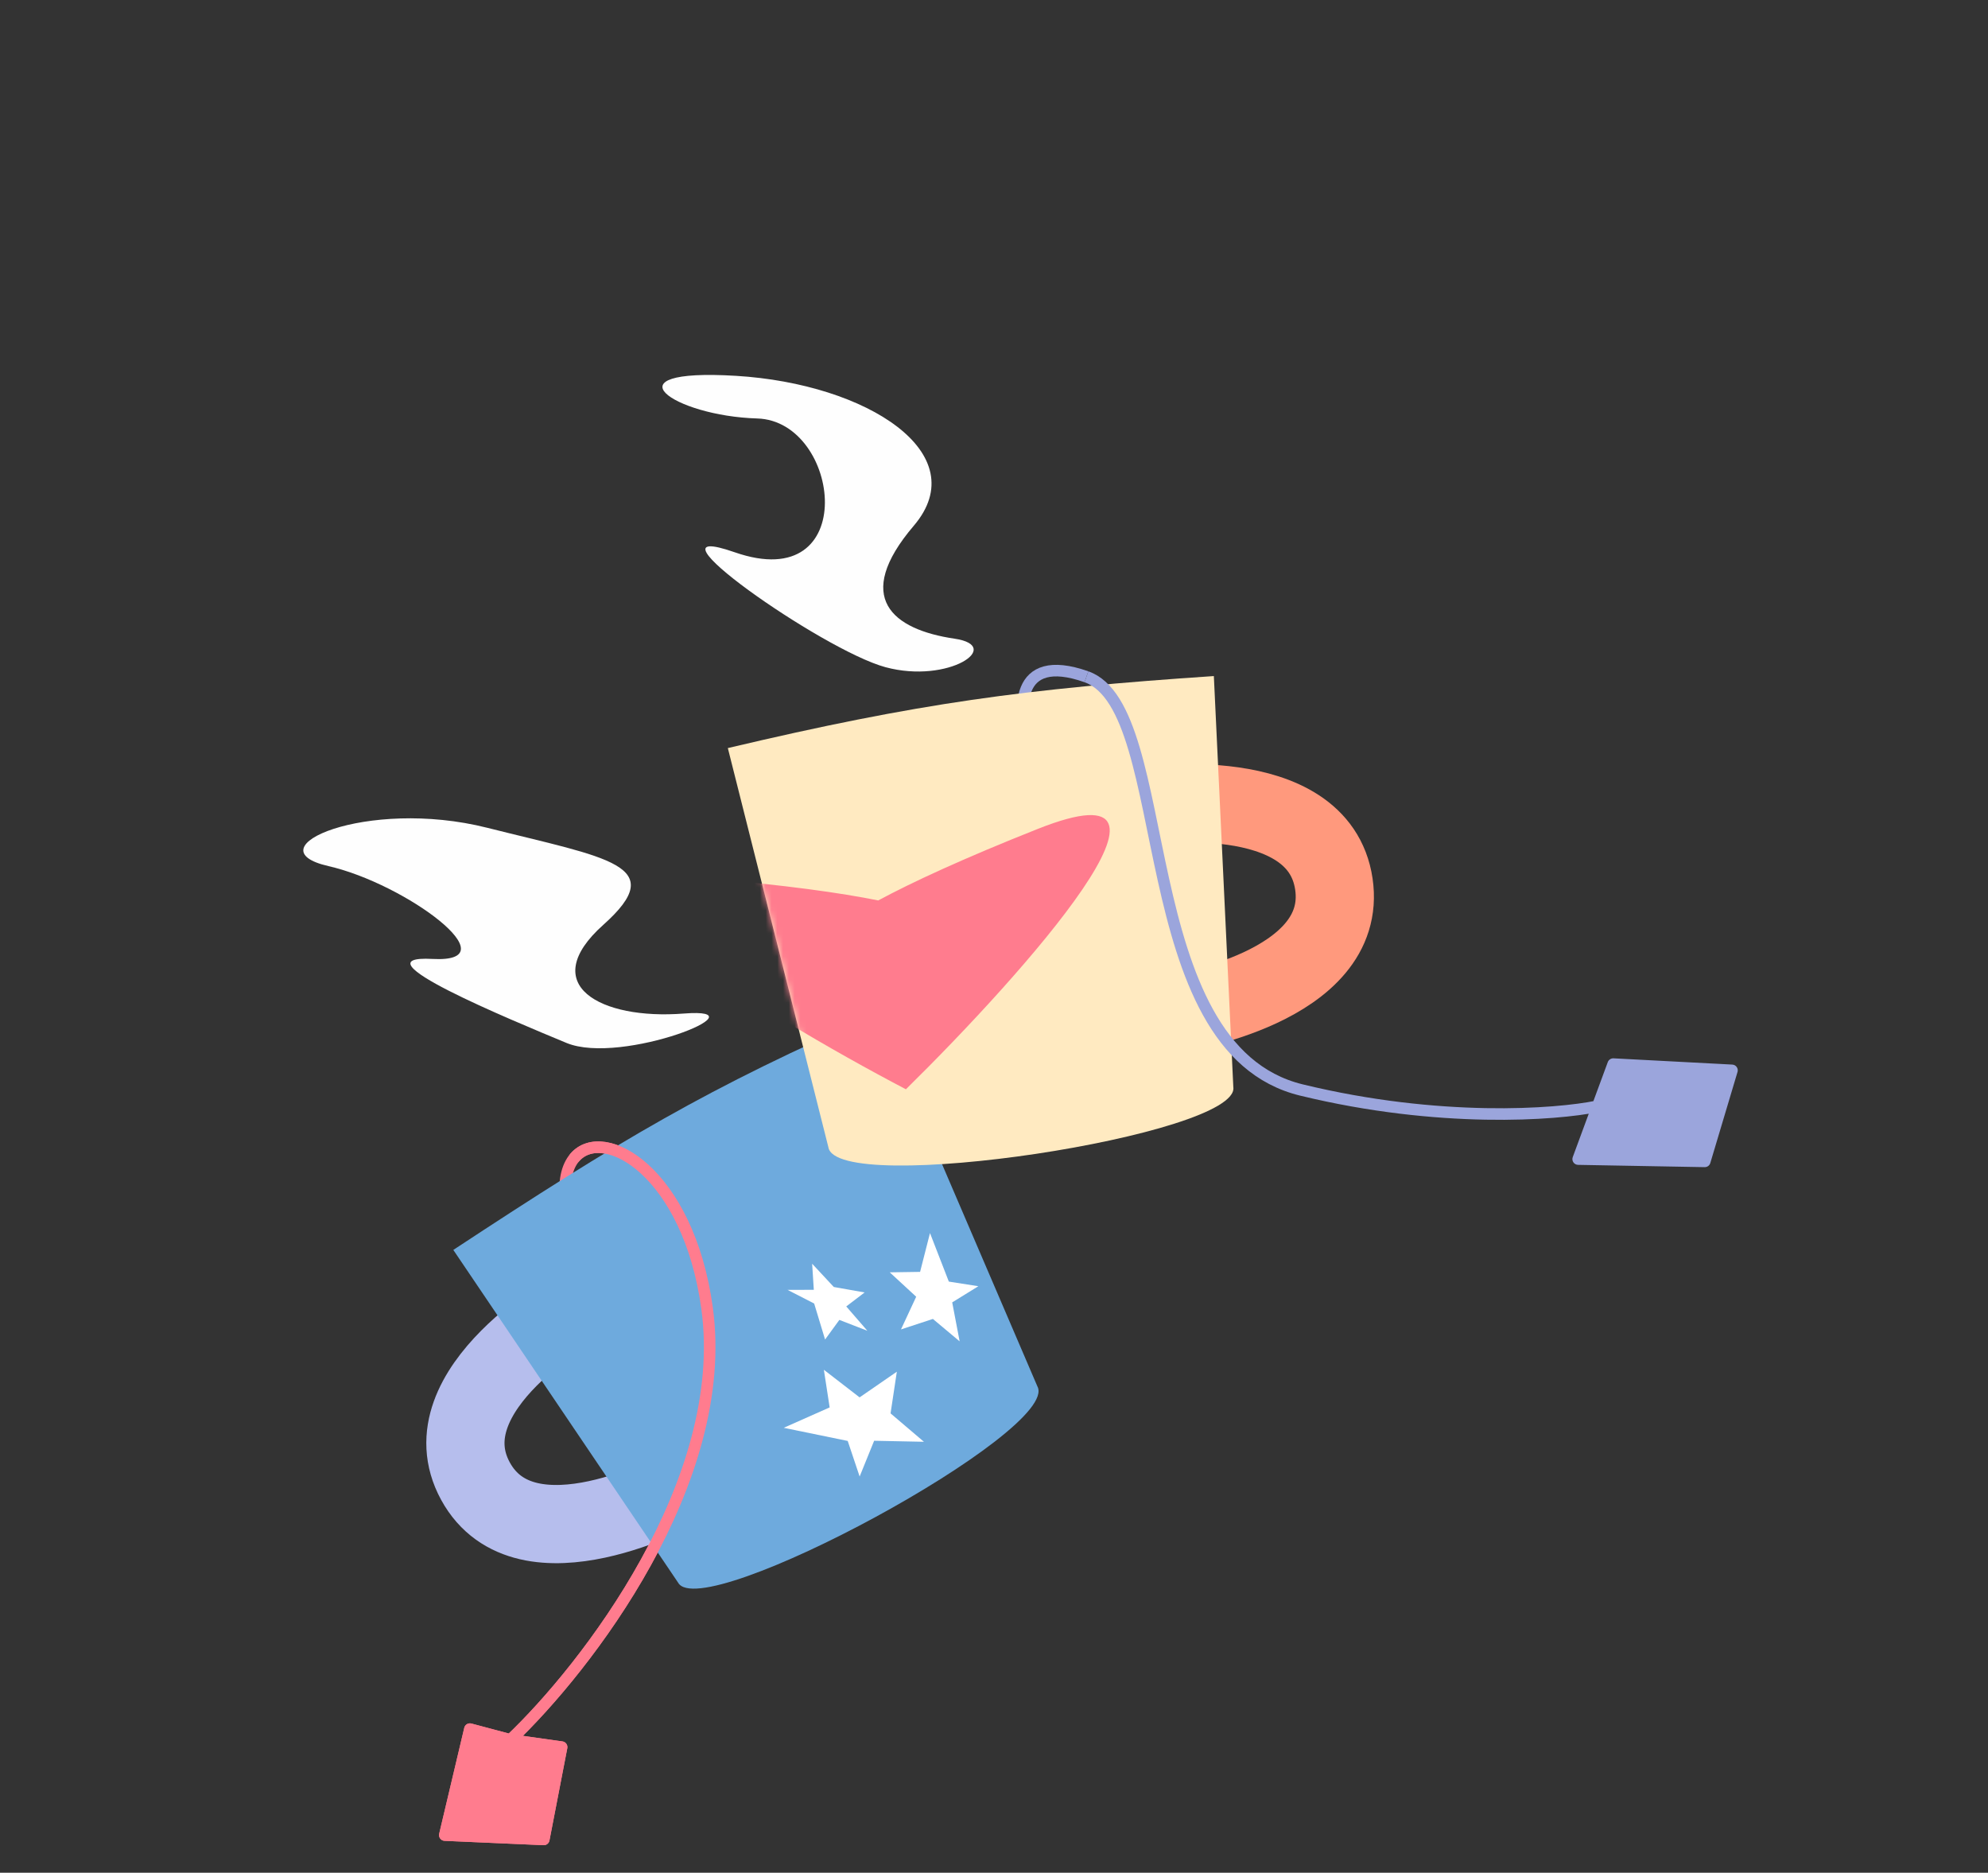 <svg width="344" height="324" viewBox="0 0 344 324" fill="none" xmlns="http://www.w3.org/2000/svg">
<rect x="0" y="0" width="344" height="324" fill="#333333" stroke="none"/>
<path d="M81.309 299.154L88.324 301.021L97.181 302.271L94.095 318.238L76.968 317.484L81.309 299.154Z" fill="#FF7C8E"/>
<path d="M97.966 208.175C97.446 204.494 98.086 201.848 99.451 200.26C104.44 194.455 119.122 202.771 122.352 226.334C126.466 256.346 101.381 288.63 88.324 301.021M88.324 301.021L81.309 299.154L76.968 317.484L94.095 318.238L97.181 302.271L88.324 301.021Z" stroke="#FF7C8E" stroke-width="2" stroke-linecap="round" stroke-linejoin="round"/>
<path d="M100.378 225.673C100.378 225.673 73.57 240.31 82.271 256.246C90.972 272.182 117.78 257.545 117.78 257.545" stroke="#B6BEED" stroke-width="13.533"/>
<path d="M151.832 175.367C122.409 188.222 107.323 197.249 78.44 216.248L117.331 273.802C121.362 281.183 183.682 247.5 179.508 239.854L151.832 175.367Z" fill="#6EAADD"/>
<path d="M153.962 220.127L159.211 220.047L160.924 213.333L164.184 221.729L169.295 222.53L164.768 225.325L166.054 232.068L161.426 228.189L155.905 230.002L158.537 224.348L153.962 220.127Z" fill="white"/>
<path d="M150.09 230.238L145.241 228.357L142.77 231.75L140.881 225.521L136.277 223.162L140.82 223.151L140.532 218.638L144.282 222.664L149.612 223.606L146.435 226.027L150.09 230.238Z" fill="white"/>
<path d="M142.56 236.984L143.563 243.496L135.615 247.024L146.687 249.297L148.751 255.453L151.26 249.266L159.874 249.442L154.102 244.529L155.188 237.317L148.744 241.76L142.56 236.984Z" fill="white"/>
<path d="M81.309 299.154L88.324 301.021L97.181 302.271L94.095 318.238L76.968 317.484L81.309 299.154Z" fill="#FF7C8E"/>
<path d="M88.324 301.021C101.381 288.63 126.466 256.346 122.352 226.334C119.122 202.771 104.44 194.455 99.451 200.26M88.324 301.021L81.309 299.154L76.968 317.484L94.095 318.238L97.181 302.271L88.324 301.021Z" stroke="#FF7C8E" stroke-width="2" stroke-linecap="round" stroke-linejoin="round"/>
<path d="M178.054 128.986C176.128 123.171 175.42 112.652 187.993 117.087" stroke="#9BA5DC" stroke-width="2"/>
<path d="M197.935 139.456C197.935 139.456 228.148 134.979 230.809 152.94C233.47 170.901 203.257 175.377 203.257 175.377" stroke="#FF997D" stroke-width="13.533"/>
<path d="M125.943 129.425C158.945 121.625 177.335 119.162 210.042 116.966L213.412 188.08C214.645 196.399 144.614 207.078 143.337 198.462L125.943 129.425Z" fill="#FFEAC1"/>
<mask id="mask0" mask-type="alpha" maskUnits="userSpaceOnUse" x="125" y="116" width="89" height="86">
<path d="M125.943 129.426L210.042 116.966L213.412 188.08C214.645 196.399 144.614 207.079 143.337 198.462L125.943 129.426Z" fill="#FFEAC1"/>
</mask>
<g mask="url(#mask0)">
<path d="M121.95 151.947C89.11 149.199 131.404 175.174 156.756 188.457C177.167 168.394 210.213 131.256 179.581 143.409C166.609 148.555 157.801 152.65 151.966 155.785C145.473 154.477 135.857 153.111 121.95 151.947Z" fill="#FF7C8E"/>
</g>
<path d="M127.127 95.546C109.591 89.433 142.309 112.501 153.237 115.435C164.165 118.37 173.758 111.761 165.176 110.499C154.45 108.92 147.497 103.417 158.123 90.954C168.749 78.491 150.13 66.401 127.356 65.023C104.583 63.646 116.508 71.976 131.023 72.399C145.538 72.823 149.047 103.187 127.127 95.546Z" fill="#FEFEFE"/>
<path d="M74.842 165.906C60.996 165.17 88.453 176.455 98.011 180.434C107.569 184.414 132.752 174.224 118.314 175.354C103.877 176.484 92.782 170.376 104.401 160C116.021 149.624 105.208 148.478 84.315 143.215C63.421 137.952 43.425 146.781 56.835 149.845C70.246 152.909 88.687 166.642 74.842 165.906Z" fill="#FEFEFE"/>
<path d="M279.147 184.1L273.085 200.533L294.991 200.929L299.697 185.181L279.147 184.1Z" fill="#9BA5DC"/>
<path d="M187.994 117.087C203.71 122.631 195.414 181.343 225.202 188.582C249.033 194.374 269.258 192.876 276.392 191.402M273.085 200.533L279.147 184.1L299.697 185.181L294.991 200.929L273.085 200.533Z" stroke="#9BA5DC" stroke-width="2" stroke-linejoin="round"/>
</svg>

